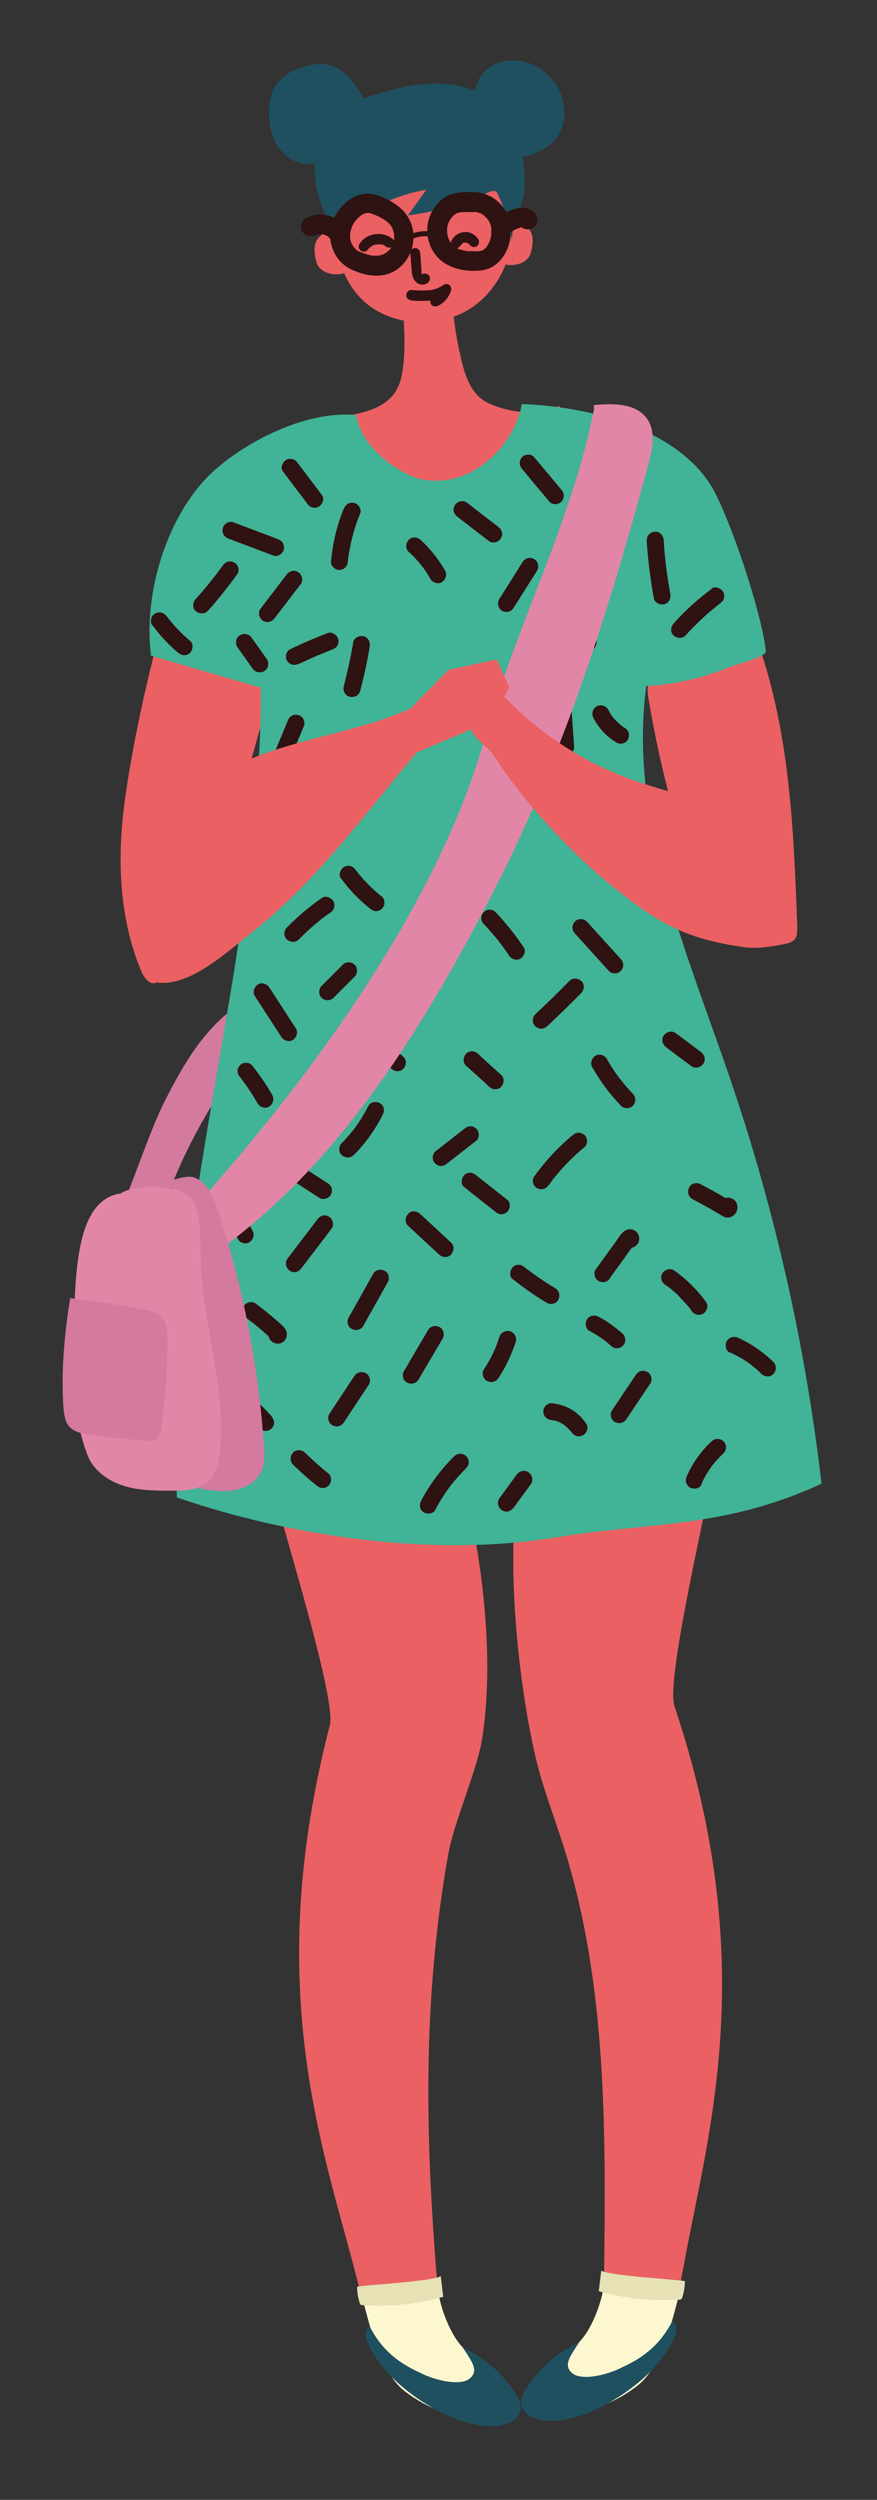 <?xml version="1.0" encoding="UTF-8"?>
<svg id="Calque_4" data-name="Calque 4" xmlns="http://www.w3.org/2000/svg" viewBox="0 0 42.68 121.63">
  <rect x="0" y="0" width="42.68" height="121.63" fill="#333333" stroke="none"/>
  <defs>
    <style>
      .cls-1 {
        fill: #e7e2b6;
      }

      .cls-1, .cls-2, .cls-3, .cls-4, .cls-5, .cls-6, .cls-7, .cls-8 {
        stroke-width: 0px;
      }

      .cls-2 {
        fill: #fcf7cf;
      }

      .cls-3 {
        fill: #e286a7;
      }

      .cls-4 {
        fill: #eb6062;
      }

      .cls-5 {
        fill: #1f5060;
      }

      .cls-6 {
        fill: #41b396;
      }

      .cls-7 {
        fill: #2f1212;
      }

      .cls-8 {
        fill: #d47a9f;
      }
    </style>
  </defs>
  <g>
    <path class="cls-8" d="M6.01,58.55c.58-1.36,1.36-3.72,2.04-5.04.81-1.59,1.72-3.18,3.12-4.29.11-.08.23-.17.36-.17.12,0,.22.07.32.14.41.28.83.56,1.24.84-2.39,2.68-4.22,5.86-5.33,9.28-.44-.48-1.09-.76-1.75-.75"/>
    <path class="cls-4" d="M34.6,71.97c-.32,1.9-2.19,9.81-1.78,11.03,4.22,12.59,1.61,20.86.48,27.11-.32,1.75-.72,3.54-1.74,5.01-1.01,1.47-2.76,2.55-4.52,2.29-.39-.69-.08-1.58.4-2.21.48-.63,1.12-1.14,1.49-1.84.44-.82.46-1.79.47-2.72.08-7.01.14-14.15-1.98-20.83-.47-1.47-1.04-2.91-1.38-4.42-.84-3.69-1.4-9.3-.83-13.04"/>
    <path class="cls-4" d="M13.43,72.89c.45,1.87,2.95,9.83,2.62,11.06-3.34,12.86-.25,20.74,1.31,26.89.44,1.73.97,3.48,2.08,4.88,1.11,1.39,2.21,1.7,3.95,1.32.35-.71.7-.93.17-1.52-.52-.6-1.2-1.06-1.62-1.73-.49-.79-.58-1.75-.66-2.68-.57-6.98-.75-13.67.54-20.92.27-1.52,1.42-4.1,1.65-5.63.58-3.74.05-8.22-.78-11.92"/>
    <path class="cls-4" d="M7.77,30.8c-.69,2.5-1.5,6.27-1.78,8.85-.28,2.58-.11,5.25.9,7.64.13.31.42.66.72.52.1-.05.13-.17.23-.23,1.1-.68,4.58-9.81,5.79-16.31-1.65-.43-3.81.04-5.52,0"/>
    <path class="cls-4" d="M36.49,30.24c1.92,4.67,2.13,9.84,2.31,14.89,0,.18,0,.38-.09.53-.12.18-.36.24-.57.28-1.13.23-2.52.38-3.25-.52-.2-.25-.32-.55-.44-.85-1.31-3.4-2.28-6.93-2.88-10.52-.05-.29-.09-.6,0-.87.17-.44.65-.66,1.09-.84,1.26-.5,2.52-1,3.78-1.5"/>
    <path class="cls-4" d="M27.23,19.75c-.94.44-2.25.41-3.43-.12-.95-.43-1.21-1.48-1.43-2.49-.13-.57-.22-1.15-.29-1.73.42-.15.81-.37,1.16-.65,1.65-1.33,2.17-3.82,1.37-5.78-.8-1.97-1.65-3.4-3.75-3.71h0c-1.11-.33-2.35.19-3.13,1.05-.77.86-1.15,2.02-1.33,3.16-.27,1.72-.1,3.65,1.07,4.94.57.63,1.35,1.02,2.18,1.18.05.87.07,1.9-.12,2.76-.31,1.38-1.57,1.72-2.98,1.91-.16,1.24.32,2.54,1.25,3.38.63.57,1.43.91,2.25,1.11,1.43.35,3.01.27,4.3-.45,1.28-.73,2.99-3.09,2.88-4.56Z"/>
    <path class="cls-6" d="M17.35,20.2c-2.63-.28-5.92,1.57-7.37,3.13-1.97,2.12-3,5.7-2.63,8.57,1.78.52,3.56,1.04,5.34,1.56.06,13.23-4.83,26.19-4.08,39.4,5.63,1.93,12.51,2.91,18.39,1.95,4.59-.76,8.22-.42,12.98-2.62-.78-6.72-2.28-13.37-4.47-19.77-2.12-6.2-4.93-12.54-4.06-19.04,1.38-.07,2.76-.39,4.03-.92.33-.14,1.82-.48,1.79-.78-.13-1.43-1.37-5.47-2.43-7.62-1.51-3.06-5.92-4.28-9.45-4.4-.25,1.71-2.16,4.07-4.74,3.69-1.01-.15-3.07-1.48-3.31-3.15"/>
    <path class="cls-2" d="M17.64,111.86c1.29.19,2.42-.33,3.65-.76.02.92.58,2.45,1.22,3.1.64.65,1.63,1.62,1.94,2.49.11.3.14.67-.08.89-.17.17-.43.18-.67.18-1.45-.02-2.88-.54-4.02-1.43s-1.67-3.07-2.03-4.47"/>
    <path class="cls-5" d="M20.54,115.5c1.04.46,1.98.53,2.33.22.45-.39.08-.83-.36-1.52,1.13.59,1.85,1.17,2.56,2.23.15.23.3.49.28.76-.04.56-.72.83-1.28.85-1.1.04-2.18-.39-3.13-.95-1.24-.73-2.37-1.71-3-3-.15-.3-.23-.73.05-.9.63,1.23,1.51,1.84,2.55,2.3Z"/>
    <path class="cls-1" d="M17.38,111.26c0,.26.04.52.12.77.01.04.02.07.05.1.03.03.08.03.12.03,1.31.09,2.64-.05,3.9-.41-.04-.33-.08-.67-.12-1-.51.26-3.36.4-4.09.51"/>
    <path class="cls-2" d="M33.07,111.6c-1.29.19-2.42-.33-3.65-.76-.02.92-.58,2.45-1.22,3.1-.64.65-1.63,1.62-1.94,2.49-.11.3-.14.67.08.89.17.17.43.18.67.18,1.45-.02,2.88-.54,4.02-1.43,1.14-.9,1.67-3.07,2.03-4.47"/>
    <path class="cls-5" d="M30.17,115.24c-1.04.46-1.98.53-2.33.22-.45-.39-.08-.83.36-1.52-1.13.59-1.85,1.17-2.56,2.23-.15.23-.3.49-.28.76.04.56.72.83,1.28.85,1.1.04,2.18-.39,3.13-.95,1.24-.73,2.37-1.71,3-3,.15-.3.23-.73-.05-.9-.63,1.23-1.51,1.84-2.55,2.3Z"/>
    <path class="cls-1" d="M33.33,110.99c0,.26-.04.52-.12.77-.01.04-.02.07-.05.1-.03.03-.08.03-.12.03-1.31.09-2.64-.05-3.9-.41l.12-1c.51.26,3.36.4,4.09.51"/>
    <path class="cls-4" d="M16.48,11.49c-.12-.28-.54-.3-.77-.11-.23.19-.57.44-.31,1.38.13.46.71.65,1.18.57.47-.08.87-.37,1.25-.65"/>
    <path class="cls-4" d="M24.75,11.04c.12-.28.54-.3.77-.11.23.19.57.44.31,1.38-.13.46-.71.65-1.18.57s-.87-.37-1.25-.65"/>
    <path class="cls-5" d="M16.34,11.36c-.63-.99-1.06-2.14-1.02-3.31.04-1.17.62-2.36,1.64-2.94.31-.18.66-.3,1-.41,1.2-.39,2.45-.71,3.71-.62s2.53.68,3.19,1.76c.41.67.55,1.47.63,2.26.05.45.08.9,0,1.34-.14.8-.62,1.54-.57,2.34-.11-.8-.34-1.58-.68-2.31-.03-.05-.05-.11-.1-.14-.11-.08-.26-.02-.38.03-1.24.57-2.56.95-3.91,1.12.3-.42.6-.83.9-1.25-1.16.2-2.28.65-3.26,1.3-.47.31-.92.7-1.08,1.24-.01-.34-.15-.67-.39-.91"/>
    <path class="cls-5" d="M15.41,7.91c-.63.21-1.36-.1-1.77-.62-.41-.52-.56-1.21-.55-1.88,0-.3.04-.61.14-.89.31-.81,1.2-1.29,2.06-1.38.25-.03.51-.03.75.03.77.19,1.25.93,1.65,1.6.02.04.05.08.04.13,0,.05-.05.09-.08.13-.79.78-1.42,1.72-1.85,2.74"/>
    <path class="cls-5" d="M23.16,4.9c-.15-.59.14-1.25.63-1.6.49-.36,1.16-.44,1.75-.29,1.07.27,1.9,1.3,1.93,2.4.01.4-.07.81-.28,1.15-.47.77-1.44,1.04-2.32,1.23-.05,0-.09.02-.14,0-.05-.02-.08-.08-.1-.13-.32-.78-.67-1.55-1.05-2.31-.08-.16-.19-.34-.37-.37"/>
    <path class="cls-7" d="M17.18,13.14c.65.32,1.51.41,2.13-.02.66-.46.95-1.31.75-2.08-.1-.39-.34-.73-.65-.98-.34-.27-.77-.5-1.2-.6-.94-.22-1.79.58-2.06,1.43-.29.94.2,1.98,1.14,2.3.24.08.53-.09.59-.33.06-.26-.08-.5-.33-.59-.12-.04.08.05-.04-.01-.02-.01-.05-.02-.07-.04-.03-.02-.06-.04-.08-.05-.06-.04.07.07-.01-.01-.05-.05-.1-.09-.14-.15.06.06.01.02,0,0-.03-.04-.05-.08-.07-.12-.02-.03-.03-.06-.05-.09.04.08,0,.02,0,0-.02-.07-.04-.13-.05-.2-.03-.12,0,.06,0-.02,0-.04,0-.07,0-.11,0-.03,0-.06,0-.09,0-.06,0-.06,0,0,0-.02,0-.04.01-.07.01-.07.03-.14.06-.21,0-.02.04-.11,0-.03.01-.03.02-.05.04-.08.03-.07.07-.13.11-.19.07-.12-.03.04.02-.03.03-.04.07-.08.1-.12.05-.05.1-.09.15-.14.06-.05-.09.05.03-.02.03-.02.05-.03.08-.05,0,0,.14-.07.05-.03.03-.01.06-.02.09-.03.01,0,.15-.02.05-.02.05,0,.1,0,.14,0-.07,0,.02,0,.03.01.05.02.1.03.15.05.03.01.06.02.1.04.14.05-.05-.02.03.01.15.06.29.14.42.22.03.02.06.04.09.06.07.05-.08-.07.03.02.06.05.11.1.16.16,0,0,.06.07.01,0,.02.03.04.05.05.08s.03.05.05.08c.01.02.04.13.01.03.02.06.04.12.06.18,0,.02,0,.05.02.07.03.12,0-.1,0,.02,0,.06,0,.13,0,.19,0,.03,0,.05,0,.08,0-.12,0,0,0,.02-.01.06-.03.12-.05.18,0,0-.05.12-.02.05s-.02.04-.02.05c-.03.06-.06.11-.1.16,0-.01.06-.07,0,0-.03.03-.05.06-.08.08s-.06.05-.09.08c.07-.06-.04.02-.05.03-.03.02-.06.03-.09.05-.03.01-.03.01.02,0-.03,0-.05.02-.08.03-.06.02-.13.03-.2.05.12-.02-.01,0-.03,0-.04,0-.08,0-.12,0-.03,0-.05,0-.08,0-.03,0-.05,0-.08,0,.06,0,.07.01.03,0-.07-.01-.13-.02-.2-.04s-.13-.04-.2-.06c0,0-.06-.02-.06-.02.07.03.08.03.03.01-.02,0-.03-.02-.05-.02-.22-.11-.53-.07-.65.17-.11.21-.07.53.17.65h0Z"/>
    <path class="cls-7" d="M23,9.35c-.33-.01-.69-.01-1,.09-.35.11-.61.33-.83.62-.46.62-.5,1.45-.12,2.12.44.79,1.38,1.05,2.24.99.52-.03.91-.27,1.2-.69.25-.36.37-.82.37-1.25,0-.51-.2-1.01-.56-1.36-.34-.33-.82-.54-1.3-.52-.25.01-.49.21-.48.48.01.25.21.49.48.48.04,0,.08,0,.13,0,.02,0,.09.01,0,0,.07.01.13.03.2.05.12.04-.05-.03.02,0,.03.02.06.03.09.05s.06.04.09.06c.02.01.03.02.05.04-.04-.03-.04-.03,0,0,.05.05.1.1.15.15-.06-.07.04.07.06.09.02.03.03.06.05.09-.03-.07,0,.02.01.04.03.08.05.16.06.25-.01-.1,0,.05,0,.06,0,.03,0,.06,0,.09,0,.04,0,.08,0,.12,0,.09.03-.11,0,.04-.02.08-.03.15-.06.23,0,.03-.02.06-.03.09.03-.07-.04.08-.05.1-.03.06-.07.11-.1.17-.05.06.07-.07-.02.02-.02.02-.04.04-.06.06-.01.01-.12.08-.04.03-.02.01-.05.03-.07.04-.09.06.07,0-.05.02-.01,0-.15.03-.08.02-.16.02-.34,0-.5,0-.03,0-.07,0-.1,0-.15-.01.08.02-.07-.01-.09-.02-.18-.04-.26-.06-.04-.01-.08-.02-.11-.04.06.03-.01,0-.02-.01-.07-.04-.13-.07-.19-.11.09.06,0,0-.02-.02-.02-.02-.04-.03-.05-.05-.03-.03-.05-.06-.08-.09.05.06,0,0-.02-.03-.03-.05-.06-.11-.09-.17-.04-.08,0,0,0,0-.01-.04-.03-.07-.04-.11-.02-.06-.03-.12-.04-.19,0-.03,0-.08,0,.01,0-.04,0-.08,0-.11,0-.06,0-.13,0-.19-.01.12.02-.06.03-.1,0-.03.03-.06.03-.09,0-.06-.05.09,0,0,.04-.07.07-.13.11-.2.01-.02.03-.04.04-.06.05-.08-.06.06.02-.02.04-.04.08-.08.12-.12.08-.07-.09.05,0,0,.03-.01.05-.03.07-.05.02,0,.03-.02.05-.03.07-.04-.1.03.02,0,.05-.02.1-.03.15-.04.03,0,.12-.04,0,0,.03,0,.08,0,.11-.01.16-.01.33,0,.49,0,.25.01.49-.23.48-.48-.01-.27-.21-.47-.48-.48h0Z"/>
    <path class="cls-7" d="M19.85,11.74c.42-.27.95-.32,1.42-.14.06.02.14-.03.15-.09.02-.07-.02-.13-.09-.15-.53-.2-1.14-.13-1.61.17-.14.09-.01.3.13.22h0Z"/>
    <path class="cls-7" d="M16.9,11.15c-.42-.67-1.33-.91-2.02-.53-.22.12-.31.44-.17.65s.42.3.65.17c.03-.02.06-.03.1-.05l-.11.05c.08-.03.16-.05.24-.06l-.13.02c.09-.01.18-.01.27,0l-.13-.02c.1.01.2.04.3.08l-.11-.05c.08.04.16.08.23.14l-.1-.07c.06.05.12.1.17.16l-.07-.1s.04.06.06.09c.13.21.43.31.65.17s.31-.42.17-.65h0Z"/>
    <path class="cls-7" d="M24.76,11.41c.04-.06.1-.11.15-.15l-.1.07c.12-.09.26-.16.4-.22l-.11.05c.12-.05.24-.1.37-.12l-.13.02s.09,0,.14,0l-.13-.02s.06.01.1.02l-.11-.05s.04.02.06.03l-.1-.07s.03.03.05.05c.17.19.51.18.67,0,.18-.2.18-.48,0-.67-.28-.3-.73-.29-1.08-.15-.31.12-.65.26-.87.53-.08.1-.14.2-.14.34,0,.12.05.26.14.34s.21.15.34.14c.12,0,.26-.04.34-.14h0Z"/>
    <path class="cls-7" d="M17.9,12.15s.03-.04.03-.04c0,0-.04.04-.01.01.02-.02.04-.04.06-.06,0,0,.02-.02.03-.03.03-.03-.03.02,0,0,.02-.02.05-.03.07-.05.02-.01.05-.02.07-.04.04-.02-.04.01-.01,0,.01,0,.02,0,.04-.01.05-.02.1-.03.16-.04.03,0-.07,0-.01,0,.01,0,.03,0,.04,0,.03,0,.05,0,.08,0s.06,0,.08,0c-.02,0-.05,0-.01,0,.01,0,.03,0,.04,0,.02,0,.05.01.07.02.01,0,.02,0,.04.01.03,0-.05-.02-.01,0,.02.01.05.03.07.04.01,0,.02.01.03.02.04.03-.04-.03,0,0,.1.08.26.11.35,0,.08-.09.11-.26,0-.35-.25-.21-.56-.28-.89-.23-.3.05-.57.22-.73.47-.07.11-.03.28.09.34.12.07.27.03.34-.09h0Z"/>
    <path class="cls-7" d="M22.42,11.95s.02-.03.03-.05c0,0,0-.01.01-.02.03-.04-.01.02-.01.02,0,0,.04-.04.04-.04,0,0,.01-.01.02-.02.02-.01.04-.02-.02.01.01,0,.03-.02.04-.03,0,0,.02-.01.03-.01,0,0,.04-.02,0,0-.04.02,0,0,0,0,0,0,.02,0,.02,0,.02,0,.04,0,.06-.01h-.07s.09,0,.13,0h-.07s.07,0,.1.02c.02,0,.02,0-.02-.01,0,0,.02,0,.02.01.01,0,.03.01.04.02,0,0,.01,0,.02.01.02.02.01,0-.02-.02.01.01.03.02.04.03,0,0,.01.01.02.02.02.02.01.01-.01-.02,0,.01.02.03.03.04.07.11.23.16.34.09s.16-.22.09-.34c-.14-.23-.4-.38-.67-.36s-.51.17-.63.41c-.03.06-.04.12-.03.19.02.06.06.12.11.15.11.06.28.04.34-.09h0Z"/>
    <path class="cls-7" d="M19.97,12.31c.01.17.03.34.04.51.01.18.02.36.05.53s.11.33.26.43c.17.1.39.09.53-.05.09-.09.1-.26,0-.35s-.26-.1-.35,0c-.02.02,0,0,.02-.01s.05-.02.02,0c0,0,.06-.01.02,0-.02,0-.02,0,0,0,.02,0,.02,0,.01,0,0,0-.01,0-.02,0-.01,0,0,0,0,0,.02,0,.02,0,0,0,0,0,0,0-.01,0-.03-.01.04.03.01,0-.02-.02.02.04,0,0,0-.01-.01-.02-.02-.03-.01-.02.01.04,0,0,0-.02-.01-.05-.02-.07,0-.04,0,0,0,0,0,0,0-.04,0-.04,0-.03,0-.07,0-.1-.02-.27-.04-.54-.06-.81-.01-.13-.11-.26-.25-.25-.13,0-.26.11-.25.25h0Z"/>
    <path class="cls-7" d="M20.01,14.62c.65.05,1.35.06,1.88-.38l-.42-.24c-.02.08-.02.08-.06.15-.03.06-.04.07-.08.11-.02.02-.05.05-.07.07,0,0-.06.05-.03.02-.05.04-.11.07-.17.1-.12.05-.15.24-.09.34.07.13.22.14.34.09.31-.14.55-.43.64-.75.03-.11-.02-.23-.11-.28-.1-.06-.22-.03-.3.04,0,0-.03.03-.01,0-.01.01-.03.02-.04.03-.03.02-.06.04-.09.05s-.06.03-.09.05c-.01,0-.03.01-.01,0-.02,0-.03.01-.05.02-.06.02-.13.04-.2.06-.03,0-.07.01-.1.02-.02,0-.03,0-.05,0,.03,0-.01,0-.02,0-.29.03-.58.01-.86-.01-.13-.01-.25.12-.25.25,0,.14.11.24.25.25h0Z"/>
    <path class="cls-7" d="M10.1,29.74c.52-.58,1-1.18,1.45-1.81.13-.18.04-.47-.15-.56-.21-.11-.43-.04-.56.15-.11.15-.21.29-.32.43-.01.02-.03.03-.04.05-.03.04.04-.05,0,0-.03.03-.05.07-.08.1-.06.07-.11.14-.17.22-.23.28-.46.56-.71.83-.14.16-.17.43,0,.58.16.14.43.17.58,0h0Z"/>
    <path class="cls-7" d="M11.13,26.21c.72.27,1.45.55,2.17.82.2.08.46-.08.51-.29.05-.24-.07-.43-.29-.51-.72-.27-1.45-.55-2.17-.82-.2-.08-.46.08-.51.29-.05.24.07.43.29.51h0Z"/>
    <path class="cls-7" d="M13.38,30.06c.42-.55.84-1.1,1.27-1.66.06-.08.07-.23.04-.32-.03-.1-.1-.2-.19-.25-.1-.05-.21-.08-.32-.04s-.18.1-.25.19c-.42.55-.84,1.1-1.27,1.66-.06.08-.07.23-.04.32.03.1.1.2.19.25.1.05.21.08.32.04s.18-.1.25-.19h0Z"/>
    <path class="cls-7" d="M13.77,22.94c.39.52.79,1.04,1.18,1.56.07.09.13.16.25.19.1.03.23.01.32-.04.17-.11.29-.38.15-.56-.39-.52-.79-1.04-1.18-1.56-.07-.09-.13-.16-.25-.19-.1-.03-.23-.01-.32.04-.17.11-.29.38-.15.56h0Z"/>
    <path class="cls-7" d="M16.73,24.75c-.34.82-.54,1.68-.62,2.57-.02.22.2.42.41.41.24-.01.39-.18.41-.41s.04-.34.08-.56c.04-.2.08-.4.13-.6.1-.4.23-.8.39-1.18.08-.2-.09-.46-.29-.51-.24-.05-.42.07-.51.29h0Z"/>
    <path class="cls-7" d="M14.53,32.31c.28-.13.56-.26.84-.38.04-.02.07-.03.11-.05.01,0,.12-.05.03-.01.07-.03.15-.06.22-.09.15-.06.29-.12.44-.18.1-.04.19-.09.25-.19.05-.09.07-.22.04-.32-.06-.19-.29-.37-.51-.29-.62.24-1.23.5-1.83.79-.2.09-.26.39-.15.56.13.2.35.25.56.15h0Z"/>
    <path class="cls-7" d="M17.53,33.61c.19-.71.34-1.42.46-2.14.04-.21-.06-.45-.29-.51-.2-.05-.47.06-.51.29-.12.72-.28,1.44-.46,2.14-.06.21.07.46.29.51s.45-.06.51-.29h0Z"/>
    <path class="cls-7" d="M19.88,26.84c.22.2.43.42.61.65.02.02.09.12.02.02.02.03.04.06.07.09.04.06.09.12.13.18.08.13.16.25.24.39.11.19.38.27.56.15s.26-.36.15-.56c-.32-.55-.72-1.06-1.19-1.49-.16-.15-.43-.17-.58,0-.15.16-.17.43,0,.58h0Z"/>
    <path class="cls-7" d="M22.28,25.16c.51.39,1.02.79,1.53,1.18.08.06.23.07.32.04.1-.03.2-.1.25-.19.05-.1.08-.21.04-.32s-.1-.18-.19-.25c-.51-.39-1.02-.79-1.53-1.18-.08-.06-.23-.07-.32-.04-.1.03-.2.1-.25.19-.05.1-.08.21-.04.32s.1.18.19.25h0Z"/>
    <path class="cls-7" d="M25,29.57c.38-.6.76-1.21,1.14-1.81.11-.18.04-.46-.15-.56-.2-.11-.44-.05-.56.15-.38.6-.76,1.21-1.14,1.81-.11.18-.04.46.15.56.2.11.44.05.56-.15h0Z"/>
    <path class="cls-7" d="M25.41,22.82c.44.53.88,1.06,1.33,1.59.14.17.44.15.58,0,.16-.18.15-.41,0-.58-.44-.53-.88-1.06-1.33-1.59-.14-.17-.44-.15-.58,0-.16.18-.15.41,0,.58h0Z"/>
    <path class="cls-7" d="M29.9,22.41c-.25.77-.41,1.56-.48,2.37-.02.22.2.42.41.41.24-.01.39-.18.41-.41,0-.1.02-.2.03-.3,0-.04.01-.08.02-.13,0,.07,0-.05,0-.06.03-.19.06-.38.1-.57.08-.37.18-.74.3-1.09.07-.2-.08-.46-.29-.51-.23-.05-.43.07-.51.29h0Z"/>
    <path class="cls-7" d="M28.15,28.01h1.41c.22,0,.42-.19.41-.41s-.18-.41-.41-.41h-1.41c-.22,0-.42.19-.41.41s.18.41.41.41h0Z"/>
    <path class="cls-7" d="M26.93,32.24c.14-.08.29-.15.44-.21-.09.04.04-.02.06-.02.03-.01.06-.03.1-.04.08-.03.16-.06.24-.09.31-.1.63-.18.96-.23.21-.03.35-.31.29-.51-.08-.23-.28-.32-.51-.29-.7.1-1.37.34-1.99.67-.19.1-.27.38-.15.56.13.19.36.26.56.15h0Z"/>
    <path class="cls-7" d="M31.47,26.28c.06.95.18,1.89.35,2.83.04.22.31.34.51.29.23-.06.33-.29.29-.51-.16-.87-.27-1.72-.32-2.61-.01-.21-.18-.42-.41-.41-.21,0-.43.18-.41.41h0Z"/>
    <path class="cls-7" d="M34.62,28.66c-.67.5-1.29,1.06-1.84,1.68-.14.16-.17.43,0,.58.16.14.43.17.58,0,.26-.29.54-.57.83-.84.14-.13.28-.26.43-.38.08-.06.16-.13.23-.19.04-.03.08-.06.11-.09s.02-.02,0,0c.02-.02.05-.04.08-.06.09-.07.16-.13.19-.25.03-.1.01-.23-.04-.32-.11-.17-.38-.29-.56-.15h0Z"/>
    <path class="cls-7" d="M14.14,36.89c.22-.53.44-1.06.66-1.59.04-.09,0-.24-.04-.32-.05-.09-.15-.17-.25-.19-.11-.02-.22-.02-.32.04s-.15.14-.19.25c-.22.53-.44,1.06-.66,1.59-.04.09,0,.24.04.32.05.09.15.17.25.19.11.02.22.02.32-.04s.15-.14.19-.25h0Z"/>
    <path class="cls-7" d="M26.97,34.17c.05.72.1,1.44.15,2.16.01.21.18.42.41.41.21,0,.43-.18.41-.41-.05-.72-.1-1.44-.15-2.16-.01-.21-.18-.42-.41-.41-.21,0-.43.18-.41.41h0Z"/>
    <path class="cls-7" d="M28.89,34.95c.25.48.64.9,1.11,1.18.18.11.46.05.56-.15s.05-.44-.15-.56c-.08-.05-.16-.1-.23-.16l.08.06c-.17-.14-.33-.29-.47-.47l.06.08c-.1-.13-.18-.26-.26-.41-.1-.19-.38-.26-.56-.15-.2.13-.25.36-.15.56h0Z"/>
    <path class="cls-7" d="M14.53,45.72c.25-.25.5-.49.77-.72.13-.11.27-.22.4-.33.04-.03,0,0-.01.01.02-.02.04-.03.06-.04.03-.02.06-.05.09-.07.08-.06.15-.11.23-.16.09-.06.16-.14.19-.25.03-.1.01-.23-.04-.32-.11-.17-.38-.28-.56-.15-.61.43-1.18.91-1.7,1.44-.15.15-.17.43,0,.58s.42.16.58,0h0Z"/>
    <path class="cls-7" d="M16.6,42.74c.4.55.87,1.04,1.41,1.47.09.07.17.12.29.12.1,0,.22-.04.29-.12s.13-.18.12-.29c0-.1-.04-.23-.12-.29-.25-.2-.49-.41-.71-.64-.11-.11-.21-.23-.31-.34-.05-.06-.1-.12-.16-.19-.01-.01-.02-.03-.03-.04-.05-.07.04.06.01.02-.03-.04-.05-.07-.08-.11-.07-.09-.14-.16-.25-.19-.1-.03-.23-.01-.32.04-.17.11-.28.38-.15.56h0Z"/>
    <path class="cls-7" d="M16.23,48.55c.34-.34.69-.69,1.03-1.03.15-.15.16-.43,0-.58s-.42-.16-.58,0c-.34.34-.69.69-1.03,1.03-.15.15-.16.43,0,.58s.42.16.58,0h0Z"/>
    <path class="cls-7" d="M12.4,48.46c.43.66.86,1.33,1.29,1.99.12.18.37.27.56.15.18-.12.27-.37.15-.56-.43-.66-.86-1.33-1.29-1.99-.12-.18-.37-.27-.56-.15-.18.12-.27.37-.15.56h0Z"/>
    <path class="cls-7" d="M13.68,55.29c.37-.37.74-.73,1.11-1.1.09-.09.18-.18.27-.26.14-.14.28-.3.26-.51-.02-.26-.21-.44-.47-.45-.24,0-.48.21-.47.46.02.21.18.42.41.41.21,0,.43-.18.41-.41l-.05.18-.15.15c-.05.03-.11.04-.16.04-.22-.14-.3-.17-.24-.09l-.11-.18v-.16s.02-.04.02-.05c.02-.04.04-.06,0-.01-.03.03-.06.06-.09.09-.06.06-.13.12-.19.19-.13.13-.26.26-.39.39-.25.25-.51.51-.76.76-.15.15-.16.43,0,.58s.42.16.58,0h0Z"/>
    <path class="cls-7" d="M11.69,52.41s.04.05.06.08c.02.02.08.12.01.02.04.06.08.11.12.16.08.11.16.22.23.33.15.22.29.45.43.69.11.19.38.27.56.15s.26-.36.15-.56c-.29-.51-.62-.99-.99-1.45-.06-.08-.2-.12-.29-.12-.1,0-.22.04-.29.12s-.13.18-.12.29c0,.12.05.2.12.29h0Z"/>
    <path class="cls-7" d="M10.48,58.69c.11.12.22.25.32.38.01.02.02.03.04.05.05.06,0,.02,0,0,0,.01.06.08.07.1.05.07.1.14.15.21.19.28.37.56.52.86.1.19.38.27.56.15.19-.13.26-.36.15-.56-.33-.63-.75-1.22-1.23-1.75-.14-.16-.44-.16-.58,0-.16.17-.15.41,0,.58h0Z"/>
    <path class="cls-7" d="M14.68,61.69c.49-.64.98-1.28,1.47-1.93.06-.08.07-.23.04-.32-.03-.1-.1-.2-.19-.25-.22-.12-.42-.04-.56.15-.49.64-.98,1.28-1.47,1.93-.06.08-.07.23-.04.32.03.1.1.2.19.25.22.12.42.04.56-.15h0Z"/>
    <path class="cls-7" d="M17.22,56.2c.57-.58,1.05-1.25,1.41-1.97.1-.19.06-.46-.15-.56-.19-.1-.46-.06-.56.15-.17.34-.37.67-.59.98-.03.04-.05.07-.08.11-.02.02-.03.04-.05.07,0,0-.05.06-.02.02s-.01.02-.02.02c-.02.02-.03.04-.05.06-.03.03-.06.07-.08.1-.13.15-.26.3-.4.44-.15.15-.17.43,0,.58s.42.16.58,0h0Z"/>
    <path class="cls-7" d="M17.92,50.97c.38.34.75.69,1.13,1.03.08.07.18.12.29.12.1,0,.22-.04.29-.12.15-.16.17-.43,0-.58-.38-.34-.75-.69-1.13-1.03-.08-.07-.18-.12-.29-.12-.1,0-.22.04-.29.12-.15.16-.17.43,0,.58h0Z"/>
    <path class="cls-7" d="M14.05,57.32c.5.32.99.64,1.49.96.18.12.46.04.56-.15.11-.21.05-.44-.15-.56-.5-.32-.99-.64-1.49-.96-.18-.12-.46-.04-.56.15-.11.21-.05.44.15.56h0Z"/>
    <path class="cls-7" d="M11.97,64.11c.09.07.19.14.28.21l-.08-.06c.18.14.36.28.53.43.09.07.17.15.25.22s.18.15.25.23l-.06-.08s.02.02.02.04l-.04-.1v.02s0-.07,0-.11v.02s0-.07.01-.11v.02c.03-.06.06-.12.1-.18h0s.06-.03.08-.06h0c.07-.01.14-.03.21-.05h0s.07.01.11.02c0,0-.01,0-.02,0l.1.04h0s.06.04.08.06c0,0,0,0-.01-.01l.11.18h0s0,.07.01.1h0c-.02.06-.04.13-.06.2h0s-.1.09-.15.14h0c.19-.11.27-.39.15-.57-.12-.19-.36-.26-.56-.15-.13.07-.22.22-.22.37,0,.14.07.26.18.35.24.19.61.09.7-.22.1-.35-.2-.57-.43-.77-.35-.31-.71-.6-1.09-.88-.08-.06-.23-.07-.32-.04s-.2.1-.25.19c-.05.1-.08.21-.04.32s.1.18.19.25h0Z"/>
    <path class="cls-7" d="M9.2,63.21c.3.43.7.79,1.18,1,.1.05.2.07.32.04.1-.03.2-.1.25-.19.05-.1.08-.21.04-.32-.03-.1-.09-.2-.19-.25-.18-.08-.34-.18-.5-.3l.08.06c-.17-.13-.32-.28-.45-.45l.06.08s-.05-.07-.08-.11c-.06-.09-.14-.16-.25-.19-.1-.03-.23-.01-.32.04s-.17.14-.19.25-.02.23.04.32h0Z"/>
    <path class="cls-7" d="M11.5,68.44c.09.06.18.13.26.19l-.08-.06c.35.27.68.59.96.93.06.08.2.12.29.12.1,0,.22-.04.29-.12s.13-.18.12-.29-.05-.2-.12-.29c-.38-.45-.82-.85-1.31-1.18-.08-.06-.22-.07-.32-.04s-.2.1-.25.19c-.05.1-.08.21-.04.32s.1.18.19.25h0Z"/>
    <path class="cls-7" d="M14.26,71.26c.37.36.75.7,1.15,1.02.09.07.17.12.29.12.1,0,.22-.04.29-.12s.13-.18.12-.29c0-.1-.04-.22-.12-.29-.4-.32-.78-.66-1.15-1.02-.15-.15-.43-.17-.58,0s-.16.42,0,.58h0Z"/>
    <path class="cls-7" d="M16.74,69.2c.4-.61.81-1.22,1.21-1.83.12-.18.04-.46-.15-.56-.21-.11-.44-.04-.56.15-.4.61-.81,1.22-1.21,1.83-.12.18-.04.46.15.56.21.11.44.04.56-.15h0Z"/>
    <path class="cls-7" d="M17.68,64.51c.4-.71.79-1.42,1.19-2.12.11-.19.05-.46-.15-.56s-.45-.05-.56.15c-.4.71-.79,1.42-1.19,2.12-.11.19-.05.46.15.56s.45.05.56-.15h0Z"/>
    <path class="cls-7" d="M20.37,67.12c.39-.66.78-1.33,1.17-1.99.11-.19.05-.46-.15-.56s-.45-.05-.56.15c-.39.66-.78,1.33-1.17,1.99-.11.19-.05.46.15.56s.45.05.56-.15h0Z"/>
    <path class="cls-7" d="M19.86,59.64c.5.47,1.01.94,1.51,1.4.16.15.43.17.58,0s.17-.43,0-.58c-.5-.47-1.01-.94-1.51-1.4-.16-.15-.43-.17-.58,0s-.17.43,0,.58h0Z"/>
    <path class="cls-7" d="M24.26,67.05c.36-.55.64-1.15.84-1.77.07-.21-.08-.46-.29-.51-.23-.05-.44.07-.51.29-.05.14-.1.28-.15.42-.01.04-.03.08-.04.11.05-.1,0,.02-.02.04-.03.07-.06.14-.09.2-.13.27-.28.54-.45.8-.12.18-.04.46.15.56.21.11.44.05.56-.15h0Z"/>
    <path class="cls-7" d="M22.59,57.76c.51.4,1.01.8,1.52,1.2.09.07.17.12.29.12.1,0,.22-.04.29-.12.14-.15.18-.44,0-.58-.51-.4-1.01-.8-1.52-1.2-.09-.07-.17-.12-.29-.12-.1,0-.22.04-.29.12-.14.15-.18.44,0,.58h0Z"/>
    <path class="cls-7" d="M22.68,51.85c.38.34.76.68,1.13,1.03.08.07.18.12.29.12.1,0,.22-.04.29-.12.14-.16.17-.43,0-.58-.38-.34-.76-.68-1.13-1.03-.08-.07-.18-.12-.29-.12-.1,0-.22.04-.29.12-.14.16-.17.43,0,.58h0Z"/>
    <path class="cls-7" d="M20.07,45.07c.46.57.95,1.12,1.47,1.63.15.15.43.17.58,0s.17-.42,0-.58c-.52-.51-1.02-1.05-1.47-1.63-.06-.08-.2-.12-.29-.12-.1,0-.22.04-.29.12s-.13.18-.12.29c0,.12.05.2.12.29h0Z"/>
    <path class="cls-7" d="M22.51,42.99c.48-.45.9-.98,1.24-1.54.09-.15.07-.38-.06-.5s-.34-.16-.5-.06c-.04.02-.08.05-.12.07-.19.11-.27.38-.15.56s.37.27.56.15c.04-.02.08-.05.12-.07l-.56-.56c-.08.13-.16.26-.25.39-.04.06-.09.13-.14.19-.01.01-.02.03-.03.04-.04.06.04-.05,0-.01-.02.03-.05.06-.07.09-.19.24-.41.47-.63.68-.16.15-.16.44,0,.58.17.16.41.16.58,0h0Z"/>
    <path class="cls-7" d="M23.55,44.96c.23.25.46.51.67.77.03.03.05.06.07.09.01.02.05.09.07.09l-.03-.04s.02.02.03.04c.01.02.02.03.04.05.02.03.05.06.07.1.1.14.21.28.3.43.12.18.37.27.56.15.18-.11.28-.37.15-.56-.41-.6-.86-1.17-1.36-1.7-.15-.16-.44-.16-.58,0-.16.17-.16.41,0,.58h0Z"/>
    <path class="cls-7" d="M26.63,49.93c.57-.53,1.12-1.07,1.66-1.62.15-.15.17-.43,0-.58s-.42-.16-.58,0c-.54.55-1.1,1.1-1.66,1.62-.16.15-.16.44,0,.58.17.16.41.16.58,0h0Z"/>
    <path class="cls-7" d="M27.98,45.42c.55.61,1.1,1.21,1.65,1.82.15.16.44.16.58,0,.16-.17.16-.41,0-.58-.55-.61-1.1-1.21-1.65-1.82-.15-.16-.44-.16-.58,0-.16.17-.16.41,0,.58h0Z"/>
    <path class="cls-7" d="M21.76,56.61c.47-.37.95-.74,1.42-1.11.08-.06.12-.2.12-.29,0-.1-.04-.22-.12-.29s-.18-.13-.29-.12c-.12,0-.2.05-.29.12-.47.37-.95.74-1.42,1.11-.08.06-.12.2-.12.29,0,.1.04.22.12.29s.18.13.29.12c.12,0,.2-.05.29-.12h0Z"/>
    <path class="cls-7" d="M26.71,57.66s.07-.09.1-.14c.01-.02.03-.04.04-.06,0,0,.06-.08.03-.04s.03-.04.03-.04c.01-.02.03-.04.04-.05.04-.04.07-.09.11-.13.14-.17.28-.33.43-.49.3-.32.62-.62.96-.9.17-.14.15-.44,0-.58-.18-.16-.41-.15-.58,0-.71.59-1.34,1.27-1.88,2.02-.13.18-.04.47.15.56.21.11.43.04.56-.15h0Z"/>
    <path class="cls-7" d="M28.83,51.94c.38.67.85,1.3,1.39,1.86.15.16.43.16.58,0s.16-.42,0-.58c-.12-.13-.25-.26-.36-.4-.06-.07-.12-.14-.17-.21-.02-.02-.03-.04-.05-.06-.03-.04-.01-.02,0,0-.03-.04-.06-.08-.09-.11-.22-.29-.42-.6-.6-.92-.11-.19-.38-.27-.56-.15s-.26.36-.15.56h0Z"/>
    <path class="cls-7" d="M29.67,62.2c.21-.29.42-.58.63-.87.1-.14.2-.28.3-.42.05-.07.11-.15.16-.22.03-.04.05-.07.08-.11.03-.04.03-.04,0,0,.05-.05.02-.03-.1.05h-.22l-.06-.03-.15-.15.05-.43.18-.11h0c.07,0,.15,0,.22,0h0c.06.03.12.07.18.1h0c-.14-.17-.44-.17-.58,0-.16.17-.15.41,0,.58.2.22.55.14.69-.1s.02-.58-.26-.66c-.42-.12-.64.33-.84.61-.32.44-.64.88-.96,1.33-.13.18-.04.47.15.56.21.11.43.04.56-.15h0Z"/>
    <path class="cls-7" d="M30.49,69.04c.39-.58.77-1.15,1.16-1.73.12-.18.04-.46-.15-.56-.21-.11-.44-.04-.56.15-.39.58-.77,1.15-1.16,1.73-.12.18-.04.46.15.56.21.11.44.04.56-.15h0Z"/>
    <path class="cls-7" d="M25.01,73.34c.28-.38.56-.77.84-1.15.06-.08.07-.22.04-.32s-.1-.2-.19-.25c-.1-.05-.21-.08-.32-.04s-.18.1-.25.19c-.28.38-.56.77-.84,1.15-.06.08-.07.22-.04.32s.1.2.19.25c.1.05.21.08.32.04s.18-.1.25-.19h0Z"/>
    <path class="cls-7" d="M21.19,73.45c.2-.38.43-.75.69-1.1.01-.02.03-.04.04-.06,0,0,.05-.07.02-.03-.03.04.03-.04.04-.04.02-.02.03-.04.05-.06.07-.09.14-.17.21-.25.14-.16.29-.32.45-.48s.16-.43,0-.58-.42-.16-.58,0c-.65.64-1.2,1.38-1.62,2.18-.1.19-.06.46.15.56.19.1.46.06.56-.15h0Z"/>
    <path class="cls-7" d="M32.36,62.5c.07.05.13.1.2.14l-.04-.03s.02.02.03.02c.02.01.03.03.05.04.03.03.06.05.09.08.13.1.25.21.36.33s.22.23.33.35c.05.06.11.12.16.19.01.02.02.03.04.05l-.03-.04s.01.02.02.03c.03.04.05.07.08.11.06.09.14.16.25.19.1.03.23.01.32-.04.17-.11.28-.38.15-.56-.44-.6-.96-1.12-1.57-1.55-.08-.06-.22-.07-.32-.04s-.2.1-.25.19c-.11.21-.04.43.15.56h0Z"/>
    <path class="cls-7" d="M26.84,69.09s.03,0,.04,0h-.11c.16,0,.32.05.47.11l-.1-.04c.15.06.29.15.42.25l-.08-.06c.12.1.23.21.33.33l-.06-.08s.04.05.06.08c.06.09.14.16.25.19.1.03.23.01.32-.04.18-.11.28-.37.15-.56-.19-.28-.43-.52-.72-.69s-.62-.27-.96-.31c-.1-.01-.22.05-.29.12-.07.07-.13.19-.12.29s.04.22.12.29c.09.08.18.11.29.12h0Z"/>
    <path class="cls-7" d="M24.96,62.24c.52.42,1.07.8,1.65,1.15.19.11.46.05.56-.15s.05-.45-.15-.56c-.27-.16-.53-.33-.79-.51-.13-.09-.26-.18-.38-.27-.06-.05-.12-.09-.19-.14-.04-.03-.03-.02.01.01-.02-.01-.03-.02-.05-.04-.03-.02-.06-.05-.09-.07-.09-.07-.17-.12-.29-.12-.1,0-.22.04-.29.12-.14.15-.18.44,0,.58h0Z"/>
    <path class="cls-7" d="M28.7,64.76c.28.15.54.32.79.51l-.08-.06c.11.09.22.17.32.27.08.07.18.12.29.12.1,0,.22-.04.29-.12s.13-.18.12-.29-.04-.22-.12-.29c-.36-.32-.76-.61-1.19-.84-.19-.1-.46-.05-.56.15s-.06.46.15.56h0Z"/>
    <path class="cls-7" d="M34.13,72.22c.13-.3.29-.58.48-.84.02-.03.04-.06.06-.09.01-.02.03-.04.04-.05.03-.04-.05.06-.01.02.05-.06.1-.13.16-.19.11-.13.23-.24.35-.36.16-.15.16-.44,0-.58-.17-.16-.41-.16-.58,0-.51.47-.92,1.05-1.2,1.68-.05.11-.07.2-.04.32.03.1.1.2.19.25.18.09.47.06.56-.15h0Z"/>
    <path class="cls-7" d="M33.69,58.34c.36.19.72.38,1.07.59.09.05.17.1.26.15.13.08.25.17.4.16.21,0,.4-.16.45-.36.05-.17,0-.37-.13-.49-.16-.14-.42-.17-.58,0-.14.15-.17.43,0,.58-.08-.09-.11-.2-.08-.32.04-.14.15-.22.32-.24l.21.06c-.49-.3-1-.58-1.51-.85-.19-.1-.46-.06-.56.15-.1.19-.06.46.15.56h0Z"/>
    <path class="cls-7" d="M32.44,50.97c.41.31.82.62,1.23.92.08.06.23.07.32.04s.2-.1.25-.19c.05-.1.08-.21.04-.32s-.1-.18-.19-.25c-.41-.31-.82-.62-1.23-.92-.08-.06-.23-.07-.32-.04s-.2.1-.25.19c-.05.1-.08.21-.04.32s.1.18.19.25h0Z"/>
    <path class="cls-7" d="M7.42,30.42c.36.49.78.95,1.25,1.34.09.07.18.12.29.12.1,0,.22-.04.29-.12.14-.15.18-.44,0-.58-.4-.33-.76-.71-1.08-1.12l.06.08s-.07-.1-.11-.14c-.07-.09-.14-.16-.25-.19-.1-.03-.23-.01-.32.04s-.17.14-.19.25-.02.23.04.32h0Z"/>
    <path class="cls-7" d="M11.54,31.47l.74,1.04c.06.09.14.16.25.19.1.03.23.01.32-.04s.17-.14.19-.25.02-.23-.04-.32l-.74-1.04c-.06-.09-.14-.16-.25-.19-.1-.03-.23-.01-.32.04s-.17.14-.19.25-.02.23.04.32h0Z"/>
    <path class="cls-3" d="M28.91,19.9c-1.08,5.51-3.8,10.54-5.3,15.95-3.07,11.1-13.54,22.09-13.81,22.55-.44.74-.31,2.31-.69,3.09.78.05,1-.28,1.64-.73,5.92-4.29,10.03-11.06,13.36-17.57,3.33-6.51,5.54-13.53,7.44-20.59.2-.74.38-1.58-.05-2.21-.53-.78-1.67-.77-2.61-.68"/>
    <path class="cls-4" d="M8.3,39.36c1.16-1.03,2.5-1.86,3.94-2.45,2.81-1.16,5.98-1.39,8.63-2.89-.28.53.53.99.69,1.57.13.48-.76.4-1.08.78-2.61,3.07-4.98,6.43-8.14,8.93-1.28,1.01-3.12,2.75-4.73,2.5-.33-2.58-.09-5.91.09-8.5"/>
    <path class="cls-4" d="M35.79,39.71c-1.6-.85-3.41-1.18-5.11-1.8-2.5-.91-4.77-2.45-6.54-4.45-.78.02-1.32.88-1.3,1.67.03.78.84,1.07,1.26,1.73,1.31,2.06,3.66,4.6,5.55,6.14,2.15,1.74,3.48,2.61,6.21,3.03.88.14,1.93.16,2.47-.54.36-.47.36-1.11.28-1.69-.3-2.03-1.07-3.01-2.82-4.09"/>
    <polygon class="cls-4" points="19.98 34.47 21.83 32.59 24.17 32.09 24.78 33.43 23.99 35.04 20.28 36.61 19.98 34.47"/>
    <path class="cls-8" d="M7.43,57.47c.52.25,1.52-.39,2.05-.17.64.26.93.97,1.14,1.63,1.22,3.72,1.97,7.59,2.23,11.49.02.37.04.76-.1,1.11-.21.53-.77.87-1.33.97-.56.1-1.14.02-1.71-.07.17-5.17-1.71-9.27-.75-14.35"/>
    <path class="cls-3" d="M5.86,58.07c-2.28.34-2.23,4.2-2.28,7.85-.04,2.72.39,4.14.68,4.88.28.74.99,1.25,1.75,1.49.76.24,1.56.24,2.35.24.63,0,1.34-.02,1.79-.46.37-.35.48-.88.54-1.39.35-3.16-.86-6.29-.93-9.47-.02-.93.05-1.9-.35-2.74s-2.77-.92-3.54-.4"/>
    <path class="cls-8" d="M3.42,63.15c-.28,1.63-.46,3.7-.33,5.35.03.32.07.67.28.91.24.27.62.34.97.39.93.13,1.87.23,2.81.31.13.01.26.02.38-.04.23-.11.3-.4.33-.66.18-1.39.28-2.8.3-4.21,0-.39-.01-.83-.28-1.11-.22-.23-.55-.31-.86-.37-1.19-.23-2.4-.42-3.6-.56"/>
  </g>
  <path class="cls-7" d="M35.54,65.81c.29.13.58.29.84.47.07.04.13.09.19.14.01.01.03.02.04.03.04.03,0,0-.02-.01.03.03.07.05.1.08.13.1.25.21.37.33.15.15.43.17.58,0s.16-.42,0-.58c-.49-.48-1.07-.88-1.7-1.17-.1-.05-.2-.07-.32-.04-.1.03-.2.1-.25.19-.1.18-.06.47.15.56h0Z"/>
</svg>